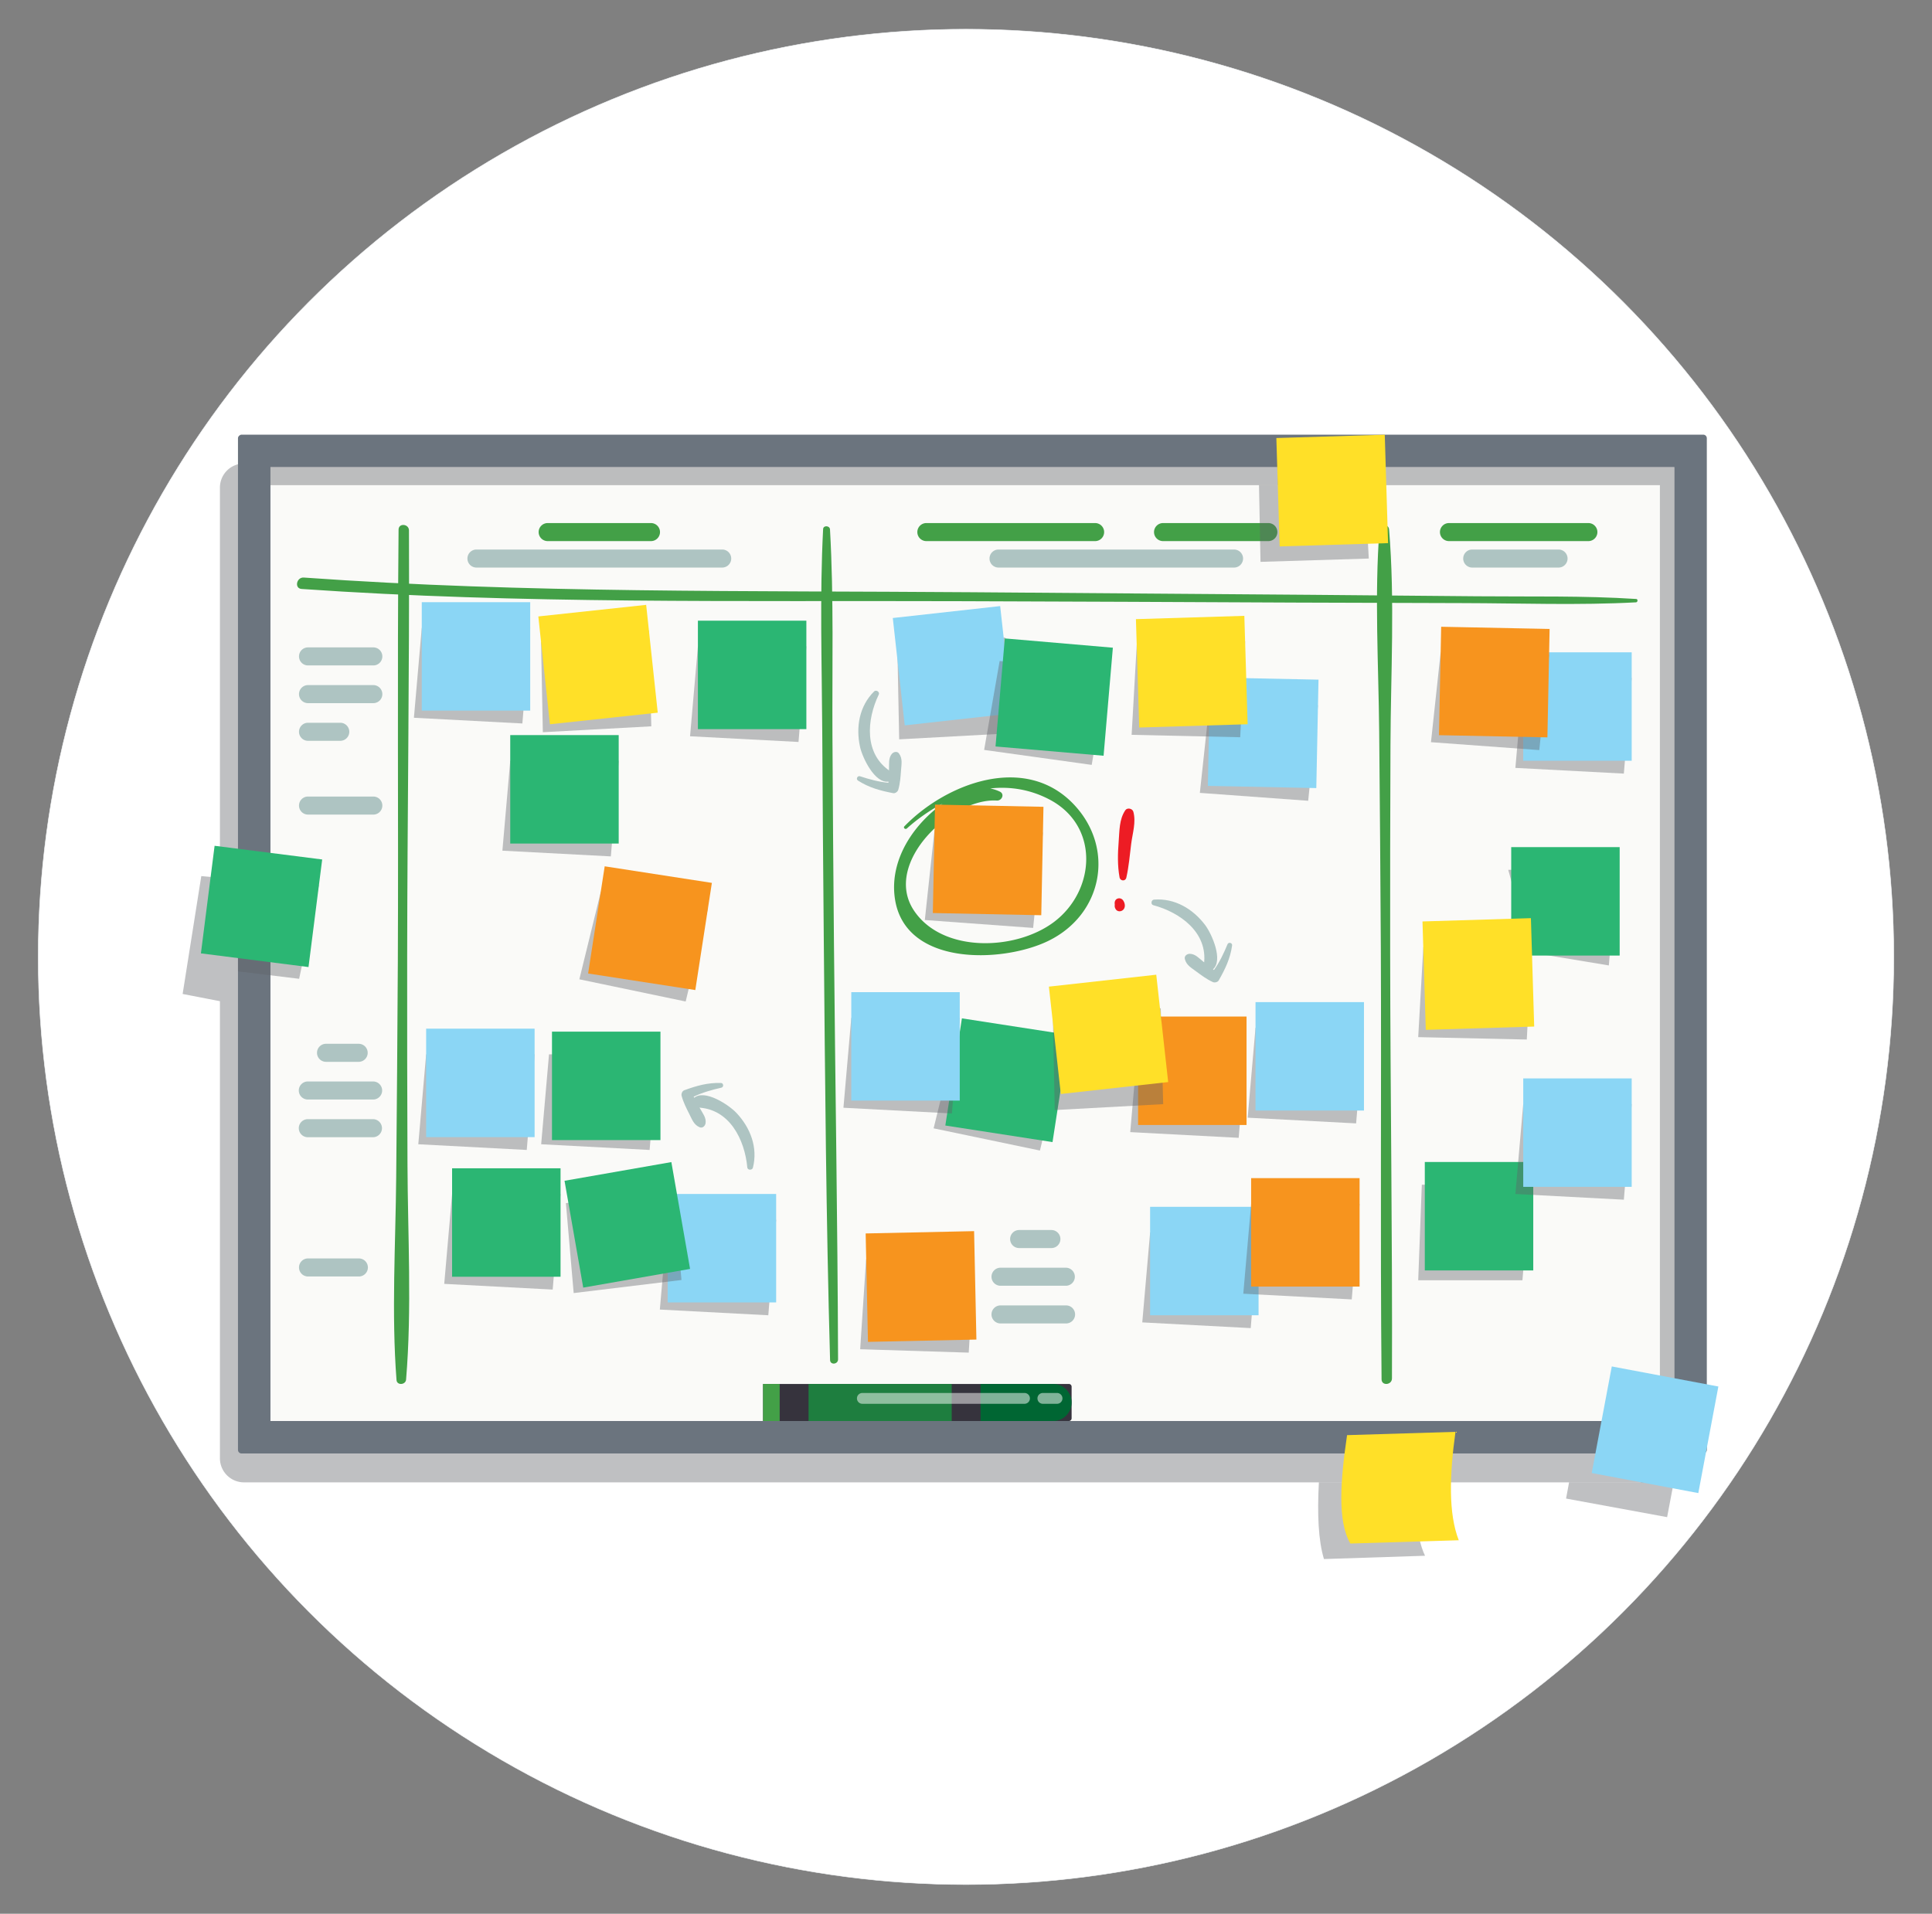 <svg id="Layer_1" data-name="Layer 1" xmlns="http://www.w3.org/2000/svg" viewBox="0 0 4110.01 4071.7"><rect x="0" y="0" width="4110.01" height="4071.7" fill="#808080" stroke="none"/><defs><style>.cls-1,.cls-15{fill:#fff;}.cls-1{stroke:#f6f8fa;stroke-miterlimit:10;stroke-width:1.02px;}.cls-2{fill:#5f6368;opacity:0.4;}.cls-3{fill:#6b747e;}.cls-4{fill:#fafaf8;}.cls-5{fill:#43a047;}.cls-6{fill:#aec4c2;}.cls-7{fill:#2bb673;}.cls-8{fill:#8bd6f5;}.cls-9{fill:#f7941e;}.cls-10{fill:#ffe028;}.cls-11{fill:#36333d;}.cls-12{fill:#1e7e3f;}.cls-13{fill:#063;}.cls-14{opacity:0.5;}.cls-16{fill:#ed1c24;}</style></defs><circle class="cls-1" cx="2055.01" cy="2035.85" r="1973.7"/><path class="cls-2" d="M467.87,3102.66V2130.12l-79.34-15.36L428.2,1864l39.67,3.58V1037.36a51.17,51.17,0,0,1,51.18-51.18H3541.4a51.18,51.18,0,0,1,51.19,51.18v2065.3a51.19,51.19,0,0,1-51.19,51.18H519.05A51.18,51.18,0,0,1,467.87,3102.66Z"/><rect class="cls-3" x="984.78" y="446.23" width="2167.66" height="3124.72" rx="7.6" transform="translate(60.03 4077.2) rotate(-90)"/><rect class="cls-4" x="575.35" y="993.85" width="2986.53" height="2029.47"/><polygon class="cls-2" points="575.35 993.86 575.35 1032.24 3531.17 1032.24 3531.17 3023.32 3561.88 3023.32 3561.88 993.86 575.35 993.86"/><path class="cls-5" d="M3480.68,1274.38c-112.41-7.28-226.15-4.65-338.79-5.74q-176.52-1.7-353-3.13-360.69-2.68-721.39-5.47c-473.38-3.68-948.71,2.53-1421.17-31.23-15.68-1.13-20.62,23.15-4.73,24.25,464.45,32.32,931.15,24.45,1396.43,26q360.61,1.2,721.24,3,176.45.77,352.92,1.09c122.33.26,245.92,4.89,368.08-1.64C3484.21,1281.29,3484.83,1274.65,3480.68,1274.38Z"/><path class="cls-5" d="M1774.11,2009q-2-220.74-3.22-441.49c-.83-146.73,3.1-294.68-5.22-441.21-.47-8.21-14.18-9.13-14.62-.66-7.35,142.32-2.66,286-1.86,428.45q1.24,220.74,3.25,441.48c2.7,299.27,5,598.78,13.4,898,.31,11.07,17,9.45,17-1.41C1781.83,2597.77,1776.77,2303.37,1774.11,2009Z"/><path class="cls-5" d="M2958,1585.28c.56-152.14,9.6-307.52-3-459.22-.93-11.32-19.41-12.79-20.32-.92-10.93,142.72-2.05,288.47-.68,431.51q2.19,229.57,3.48,459.18c1.41,306.24-1.36,612.59,1.57,918.8.14,14.39,22.06,12.33,22.12-1.84,1.1-301.07-3.44-602.23-3.83-903.3Q2957.06,1807.37,2958,1585.28Z"/><path class="cls-5" d="M866.85,2476.07c.56,152.14,9.6,307.52-3,459.22-.94,11.32-19.41,12.79-20.32.92-10.93-142.72-2-288.47-.68-431.51q2.19-229.59,3.48-459.18c1.41-306.24-1.36-612.59,1.57-918.81.14-14.38,22.06-12.32,22.11,1.85,1.11,301.06-3.43,602.22-3.82,903.3Q865.93,2254,866.85,2476.07Z"/><path class="cls-6" d="M1536.35,1207.54H1013.57a19.19,19.19,0,1,1,0-38.38h522.78a19.19,19.19,0,1,1,0,38.38Z"/><path class="cls-5" d="M1384.85,1151.24H1165.07a19.19,19.19,0,1,1,0-38.38h219.78a19.19,19.19,0,0,1,0,38.38Z"/><path class="cls-6" d="M793.74,1415.76H654.83a19.2,19.2,0,0,1,0-38.39H793.74a19.2,19.2,0,1,1,0,38.39Z"/><path class="cls-6" d="M793.74,1496H654.83a19.2,19.2,0,0,1,0-38.39H793.74a19.2,19.2,0,1,1,0,38.39Z"/><path class="cls-6" d="M724.29,1576.14H654.83a19.2,19.2,0,0,1,0-38.39h69.46a19.2,19.2,0,0,1,0,38.39Z"/><path class="cls-6" d="M763,2259.14H693.58a19.2,19.2,0,0,1,0-38.4H763a19.2,19.2,0,1,1,0,38.4Z"/><path class="cls-6" d="M793.74,2339.33H654.83a19.2,19.2,0,0,1,0-38.4H793.74a19.2,19.2,0,0,1,0,38.4Z"/><path class="cls-6" d="M793.39,2419.52H654.83a19.2,19.2,0,0,1,0-38.4H793.39a19.2,19.2,0,0,1,0,38.4Z"/><path class="cls-6" d="M2237.09,2655.37h-69.46a19.2,19.2,0,0,1,0-38.39h69.46a19.2,19.2,0,0,1,0,38.39Z"/><path class="cls-6" d="M2267.8,2735.56H2128.89a19.2,19.2,0,1,1,0-38.39H2267.8a19.2,19.2,0,0,1,0,38.39Z"/><path class="cls-6" d="M2267.44,2815.75H2128.89a19.2,19.2,0,1,1,0-38.39h138.55a19.2,19.2,0,1,1,0,38.39Z"/><path class="cls-6" d="M793.74,1733.1H654.83a19.2,19.2,0,0,1,0-38.39H793.74a19.2,19.2,0,1,1,0,38.39Z"/><path class="cls-6" d="M763,2715.82H654.83a19.2,19.2,0,0,1,0-38.39H763a19.2,19.2,0,1,1,0,38.39Z"/><path class="cls-6" d="M3315.54,1207.54h-183.6a19.19,19.19,0,1,1,0-38.38h183.6a19.19,19.19,0,1,1,0,38.38Z"/><path class="cls-5" d="M3379,1151.24H3082.45a19.19,19.19,0,1,1,0-38.38H3379a19.19,19.19,0,1,1,0,38.38Z"/><path class="cls-6" d="M2625.23,1207.54h-501a19.19,19.19,0,1,1,0-38.38h501a19.19,19.19,0,1,1,0,38.38Z"/><path class="cls-5" d="M2329.68,1151.24h-359a19.19,19.19,0,0,1,0-38.38h359a19.19,19.19,0,1,1,0,38.38Z"/><path class="cls-5" d="M2698.2,1151.24h-224a19.19,19.19,0,1,1,0-38.38h224a19.19,19.19,0,1,1,0,38.38Z"/><path class="cls-6" d="M1566.71,2367.87c-16.12-17.12-67.57-51.33-90.23-32-7.88,6.72-2.85,20.21,7.35,20.53,68.3,2.14,100.6,68.79,105.93,127.46.56,6.17,10.46,6.27,11.91.56C1612.58,2441.5,1596.36,2399.33,1566.71,2367.87Z"/><path class="cls-6" d="M1533.62,2304.09c-28.1-.85-51.93,6-78,15.5-4.33,1.58-6.71,7.66-5.59,11.87,3.64,13.72,10.07,26.33,16.46,38.93,5.91,11.64,9.55,22.74,22,28,6.23,2.64,11.72-3.09,12.53-8.72,1.7-11.82-6.23-20.94-11.65-31-4.58-8.49-8.88-17.07-13.71-25.36,18.48-8.95,39.14-14.72,58.86-19.15C1540.12,2312.9,1539.45,2304.26,1533.62,2304.09Z"/><path class="cls-6" d="M1829.58,1589c5,23,31.57,78.77,60.94,73.85,10.21-1.72,12.84-15.87,4.25-21.39-57.48-37-50.91-110.73-25.32-163.79,2.69-5.58-5.76-10.76-9.93-6.61C1828.09,1502.26,1820.33,1546.76,1829.58,1589Z"/><path class="cls-6" d="M1825.17,1660.71c23.66,15.18,47.62,21.56,74.89,26.81,4.52.87,9.68-3.11,10.89-7.3,3.92-13.64,4.89-27.76,5.89-41.86.92-13,3.51-24.4-4.45-35.32-4-5.47-11.65-3.37-15.24,1-7.53,9.27-5.42,21.16-5.94,32.58-.44,9.64-1.16,19.2-1.29,28.8-20.45-1.82-41.14-7.5-60.32-13.84C1824.13,1649.82,1820.26,1657.56,1825.17,1660.71Z"/><path class="cls-6" d="M2563.83,1968.21c14.14,18.78,39.17,75.27,16.29,94.34-7.95,6.63-20.4-.6-19-10.71,9.43-67.68-50.81-110.78-107.73-126-6-1.59-4.41-11.37,1.46-11.83C2499,1910.56,2537.82,1933.67,2563.83,1968.21Z"/><path class="cls-6" d="M2621.1,2011.6c-3.92,27.84-14.68,50.17-28.47,74.27-2.29,4-8.68,5.32-12.64,3.51-12.9-5.91-24.24-14.38-35.59-22.81-10.47-7.79-20.79-13.25-23.88-26.4-1.55-6.59,5-11,10.72-10.88,11.93.33,19.58,9.68,28.58,16.73,7.59,5.95,15.32,11.63,22.68,17.79,11.95-16.7,21.12-36.1,28.82-54.78C2613.51,2003.71,2621.91,2005.82,2621.1,2011.6Z"/><path class="cls-5" d="M2285.45,1712.63c-103.66-111.18-272.83-46.05-361.47,45.41-3.19,3.29,2,7.48,5.21,4.59a383.79,383.79,0,0,1,75.75-52.91c-7.62,5.69-14.92,11.7-21.8,17.76-52.1,45.89-89.2,112-79.64,182.6,19.77,146.28,228,138.94,325.25,92.42C2345.32,1946.75,2372.68,1806.2,2285.45,1712.63Zm-43.25,248.94c-81,61.1-237.45,66.91-298.12-24.6-67-101.11,80.66-239.64,176.45-233.73,10.72.66,17.47-13.85,6.31-19.08a89.73,89.73,0,0,0-20.23-6.71c41.55-4.49,84.06,1.86,125,23.06C2339.76,1756.43,2331,1894.57,2242.2,1961.57Z"/><polygon class="cls-2" points="1068.76 1809.89 1299.48 1822.03 1316.18 1618.63 1085.45 1618.63 1068.76 1809.89"/><rect class="cls-7" x="1085.45" y="1563.98" width="230.73" height="230.73"/><polygon class="cls-2" points="1467.98 1566.45 1698.71 1578.6 1715.41 1375.19 1484.68 1375.19 1467.98 1566.45"/><rect class="cls-7" x="1484.68" y="1320.55" width="230.73" height="230.73"/><polygon class="cls-2" points="3257.54 2026.72 3422.55 2054.04 3439.25 1850.64 3208.52 1850.64 3257.54 2026.72"/><rect class="cls-7" x="3214.84" y="1802.31" width="230.73" height="230.73"/><polygon class="cls-2" points="3017.02 2723.95 3238.72 2723.95 3255.42 2520.55 3024.69 2520.55 3017.02 2723.95"/><rect class="cls-7" x="3031.02" y="2472.23" width="230.73" height="230.73"/><polygon class="cls-2" points="1403.7 2786.19 1634.43 2798.33 1651.13 2594.93 1420.4 2594.93 1403.7 2786.19"/><rect class="cls-8" x="1420.4" y="2540.28" width="230.73" height="230.73"/><polygon class="cls-2" points="2429.98 2813.51 2660.7 2825.66 2677.4 2622.25 2446.67 2622.25 2429.98 2813.51"/><rect class="cls-8" x="2446.67" y="2567.6" width="230.73" height="230.73"/><polygon class="cls-2" points="2644.89 2752.48 2875.61 2764.62 2892.31 2561.22 2661.58 2561.22 2644.89 2752.48"/><rect class="cls-9" x="2661.58" y="2506.57" width="230.73" height="230.73"/><polygon class="cls-2" points="1986.12 2400.63 2212.28 2447.87 2259.85 2249.41 2031.83 2214.17 1986.12 2400.63"/><rect class="cls-7" x="2027.52" y="2182.75" width="230.73" height="230.73" transform="translate(376.14 -300.32) rotate(8.79)"/><polygon class="cls-2" points="1829.88 2870.6 2060.81 2877.84 2073.19 2674.13 1842.51 2679.03 1829.88 2870.6"/><rect class="cls-9" x="1843.78" y="2621.92" width="230.73" height="230.73" transform="translate(-57.64 42.19) rotate(-1.22)"/><polygon class="cls-2" points="945.04 2731.54 1175.77 2743.69 1192.47 2540.28 961.74 2540.28 945.04 2731.54"/><rect class="cls-7" x="961.74" y="2485.64" width="230.73" height="230.73"/><polygon class="cls-2" points="1220.4 2751.12 1449.77 2723.31 1431.15 2520.07 1203.88 2559.84 1220.4 2751.12"/><rect class="cls-7" x="1218.94" y="2490.72" width="230.73" height="230.73" transform="translate(-429.25 269.01) rotate(-9.93)"/><polygon class="cls-2" points="880.53 1527.11 1111.26 1539.25 1127.95 1335.85 897.23 1335.85 880.53 1527.11"/><rect class="cls-8" x="897.23" y="1281.2" width="230.73" height="230.73"/><polygon class="cls-2" points="1794.27 2356.82 2025 2368.97 2041.7 2165.56 1810.97 2165.56 1794.27 2356.82"/><rect class="cls-8" x="1810.97" y="2110.92" width="230.73" height="230.73"/><polygon class="cls-2" points="2404.39 2408.67 2635.11 2420.82 2651.81 2217.41 2421.08 2217.41 2404.39 2408.67"/><rect class="cls-9" x="2421.08" y="2162.77" width="230.73" height="230.73"/><polygon class="cls-2" points="2654.2 2377.96 2884.93 2390.11 2901.63 2186.7 2670.9 2186.7 2654.2 2377.96"/><rect class="cls-8" x="2670.9" y="2132.06" width="230.73" height="230.73"/><polygon class="cls-2" points="3223.74 2540.3 3454.47 2552.45 3471.16 2349.04 3240.43 2349.04 3223.74 2540.3"/><rect class="cls-8" x="3240.44" y="2294.4" width="230.73" height="230.73"/><polygon class="cls-2" points="3337.95 3153.84 3331.55 3188.32 3546.52 3227.85 3578.51 3059.09 3490.44 3153.84 3337.95 3153.84"/><rect class="cls-8" x="3405.24" y="2926.77" width="230.73" height="230.73" transform="translate(623.73 -598.93) rotate(10.66)"/><polygon class="cls-2" points="3223.74 1633.76 3454.47 1645.9 3471.16 1442.49 3240.43 1442.49 3223.74 1633.76"/><rect class="cls-8" x="3240.44" y="1387.85" width="230.73" height="230.73"/><polygon class="cls-2" points="506.25 2066.61 636.36 2082.48 678.58 1882.81 506.25 1853.7 506.25 2066.61"/><rect class="cls-7" x="441.12" y="1813.12" width="230.73" height="230.73" transform="translate(247.74 -54.8) rotate(7.25)"/><polygon class="cls-2" points="889.86 2434.49 1120.58 2446.63 1137.28 2243.23 906.55 2243.23 889.86 2434.49"/><rect class="cls-8" x="906.55" y="2188.58" width="230.73" height="230.73"/><polygon class="cls-2" points="1151.25 2434.49 1381.97 2446.63 1398.67 2243.23 1167.94 2243.23 1151.25 2434.49"/><rect class="cls-7" x="1174.27" y="2194.9" width="230.73" height="230.73"/><polygon class="cls-2" points="1232.48 2083.55 1458.65 2130.79 1506.22 1932.32 1278.2 1897.08 1232.48 2083.55"/><rect class="cls-9" x="1267.57" y="1859.34" width="230.73" height="230.73" transform="translate(317.83 -188.05) rotate(8.79)"/><polygon class="cls-2" points="2552.49 1686.91 2782.93 1703.73 2803.74 1500.7 2573.07 1496.03 2552.49 1686.91"/><rect class="cls-8" x="2571.81" y="1443.71" width="230.73" height="230.73" transform="translate(32.15 -54.14) rotate(1.16)"/><polygon class="cls-2" points="3044.15 1579.07 3274.58 1595.88 3295.4 1392.86 3064.72 1388.18 3044.15 1579.07"/><rect class="cls-9" x="3063.46" y="1335.86" width="230.73" height="230.73" transform="translate(30.06 -64.12) rotate(1.16)"/><polygon class="cls-2" points="1967.4 1957.42 2197.83 1974.24 2218.65 1771.22 1987.97 1766.54 1967.4 1957.42"/><rect class="cls-9" x="1986.71" y="1714.22" width="230.73" height="230.73" transform="translate(37.51 -42.22) rotate(1.16)"/><polygon class="cls-2" points="1154.8 1557.86 1385.51 1545.31 1380.39 1341.28 1150.99 1365.91 1154.8 1557.86"/><rect class="cls-10" x="1156.81" y="1298.6" width="230.73" height="230.73" transform="translate(-143.67 143.88) rotate(-6.13)"/><polygon class="cls-2" points="2243.77 2361.74 2474.47 2349.18 2469.36 2145.16 2239.95 2169.79 2243.77 2361.74"/><rect class="cls-10" x="2245.77" y="2102.48" width="230.73" height="230.73" transform="matrix(0.99, -0.11, 0.11, 0.99, -223.26, 264.72)"/><polygon class="cls-2" points="1912.86 1573.01 2143.56 1560.45 2138.45 1356.43 1909.04 1381.06 1912.86 1573.01"/><rect class="cls-8" x="1914.86" y="1313.75" width="230.73" height="230.73" transform="matrix(0.99, -0.11, 0.11, 0.99, -140.96, 224.89)"/><polygon class="cls-2" points="2093.58 1595.52 2322.42 1627.36 2356.46 1426.13 2126.58 1406.39 2093.58 1595.52"/><rect class="cls-7" x="2127.28" y="1367.71" width="230.73" height="230.73" transform="translate(135.14 -186.48) rotate(4.91)"/><polygon class="cls-2" points="2407.35 1563.42 2638.34 1568.54 2648.84 1364.72 2418.22 1371.74 2407.35 1563.42"/><rect class="cls-10" x="2420.02" y="1313.56" width="230.73" height="230.73" transform="translate(-42.29 77.79) rotate(-1.74)"/><polygon class="cls-2" points="2681.53 1195.39 2911.85 1188.35 2900.98 989.38 2716.95 986.4 2718.34 1032.24 2678.33 1032.24 2681.53 1195.39"/><rect class="cls-10" x="2718.74" y="928.21" width="230.73" height="230.73" transform="translate(-30.44 86.7) rotate(-1.74)"/><path class="cls-2" d="M2816.52,3317l215-7c-21.4-45.25-22.83-114.17-10.88-199L2875,3108l-6.28,45.84h-63C2802.06,3221.38,2804.55,3277.82,2816.52,3317Z"/><path class="cls-10" d="M2872.65,3284l230.62-7c-22.26-57-19.7-138.75-7-230.62l-230.62,7C2851.81,3148.24,2844.57,3235.78,2872.65,3284Z"/><polygon class="cls-2" points="3017.02 2206.58 3248.01 2211.7 3258.51 2007.88 3027.89 2014.9 3017.02 2206.58"/><rect class="cls-10" x="3029.68" y="1956.72" width="230.73" height="230.73" transform="translate(-61.58 96.63) rotate(-1.74)"/><path class="cls-11" d="M1623.32,2944.47h650.5a5.86,5.86,0,0,1,5.86,5.86v67.14a5.86,5.86,0,0,1-5.86,5.86h-650.5a0,0,0,0,1,0,0v-78.86a0,0,0,0,1,0,0Z"/><rect class="cls-5" x="1623.32" y="2944.47" width="35.32" height="78.86"/><rect class="cls-12" x="1720.06" y="2944.47" width="304.54" height="78.86"/><path class="cls-13" d="M2086,2944.47v78.85h154.23a39.43,39.43,0,0,0,39.43-39.42h0a39.43,39.43,0,0,0-39.43-39.43Z"/><g class="cls-14"><path class="cls-15" d="M2248,2986.69h-28.79a11.52,11.52,0,1,1,0-23H2248a11.52,11.52,0,1,1,0,23Z"/><path class="cls-15" d="M2178.79,2986.69H1835.22a11.52,11.52,0,1,1,0-23h343.57a11.52,11.52,0,1,1,0,23Z"/></g><path class="cls-16" d="M2389.16,1915.56a10.07,10.07,0,0,0-11.52-3.77,8.58,8.58,0,0,0-3.92,2.52c-2.71,3.29-2.65,7-2.24,9.84,0,.11-.25,3.3,0,1.82-.5,3.23.44,5.88,2.13,8.59,3,4.72,9.4,5.41,13.85,2.6C2395.05,1932.35,2393.81,1922,2389.16,1915.56Z"/><path class="cls-16" d="M2411,1727c-1.92-6.91-12.9-9.31-17.09-3.14-13.19,19.42-12.29,43.59-14.11,66.54-2,25.42-2.71,51.11,1.87,76.26,1.46,8,12.48,9,14.39.65,5.44-23.78,7.28-48.08,10.39-72.25C2409.3,1772.56,2417.11,1749.24,2411,1727Z"/></svg>